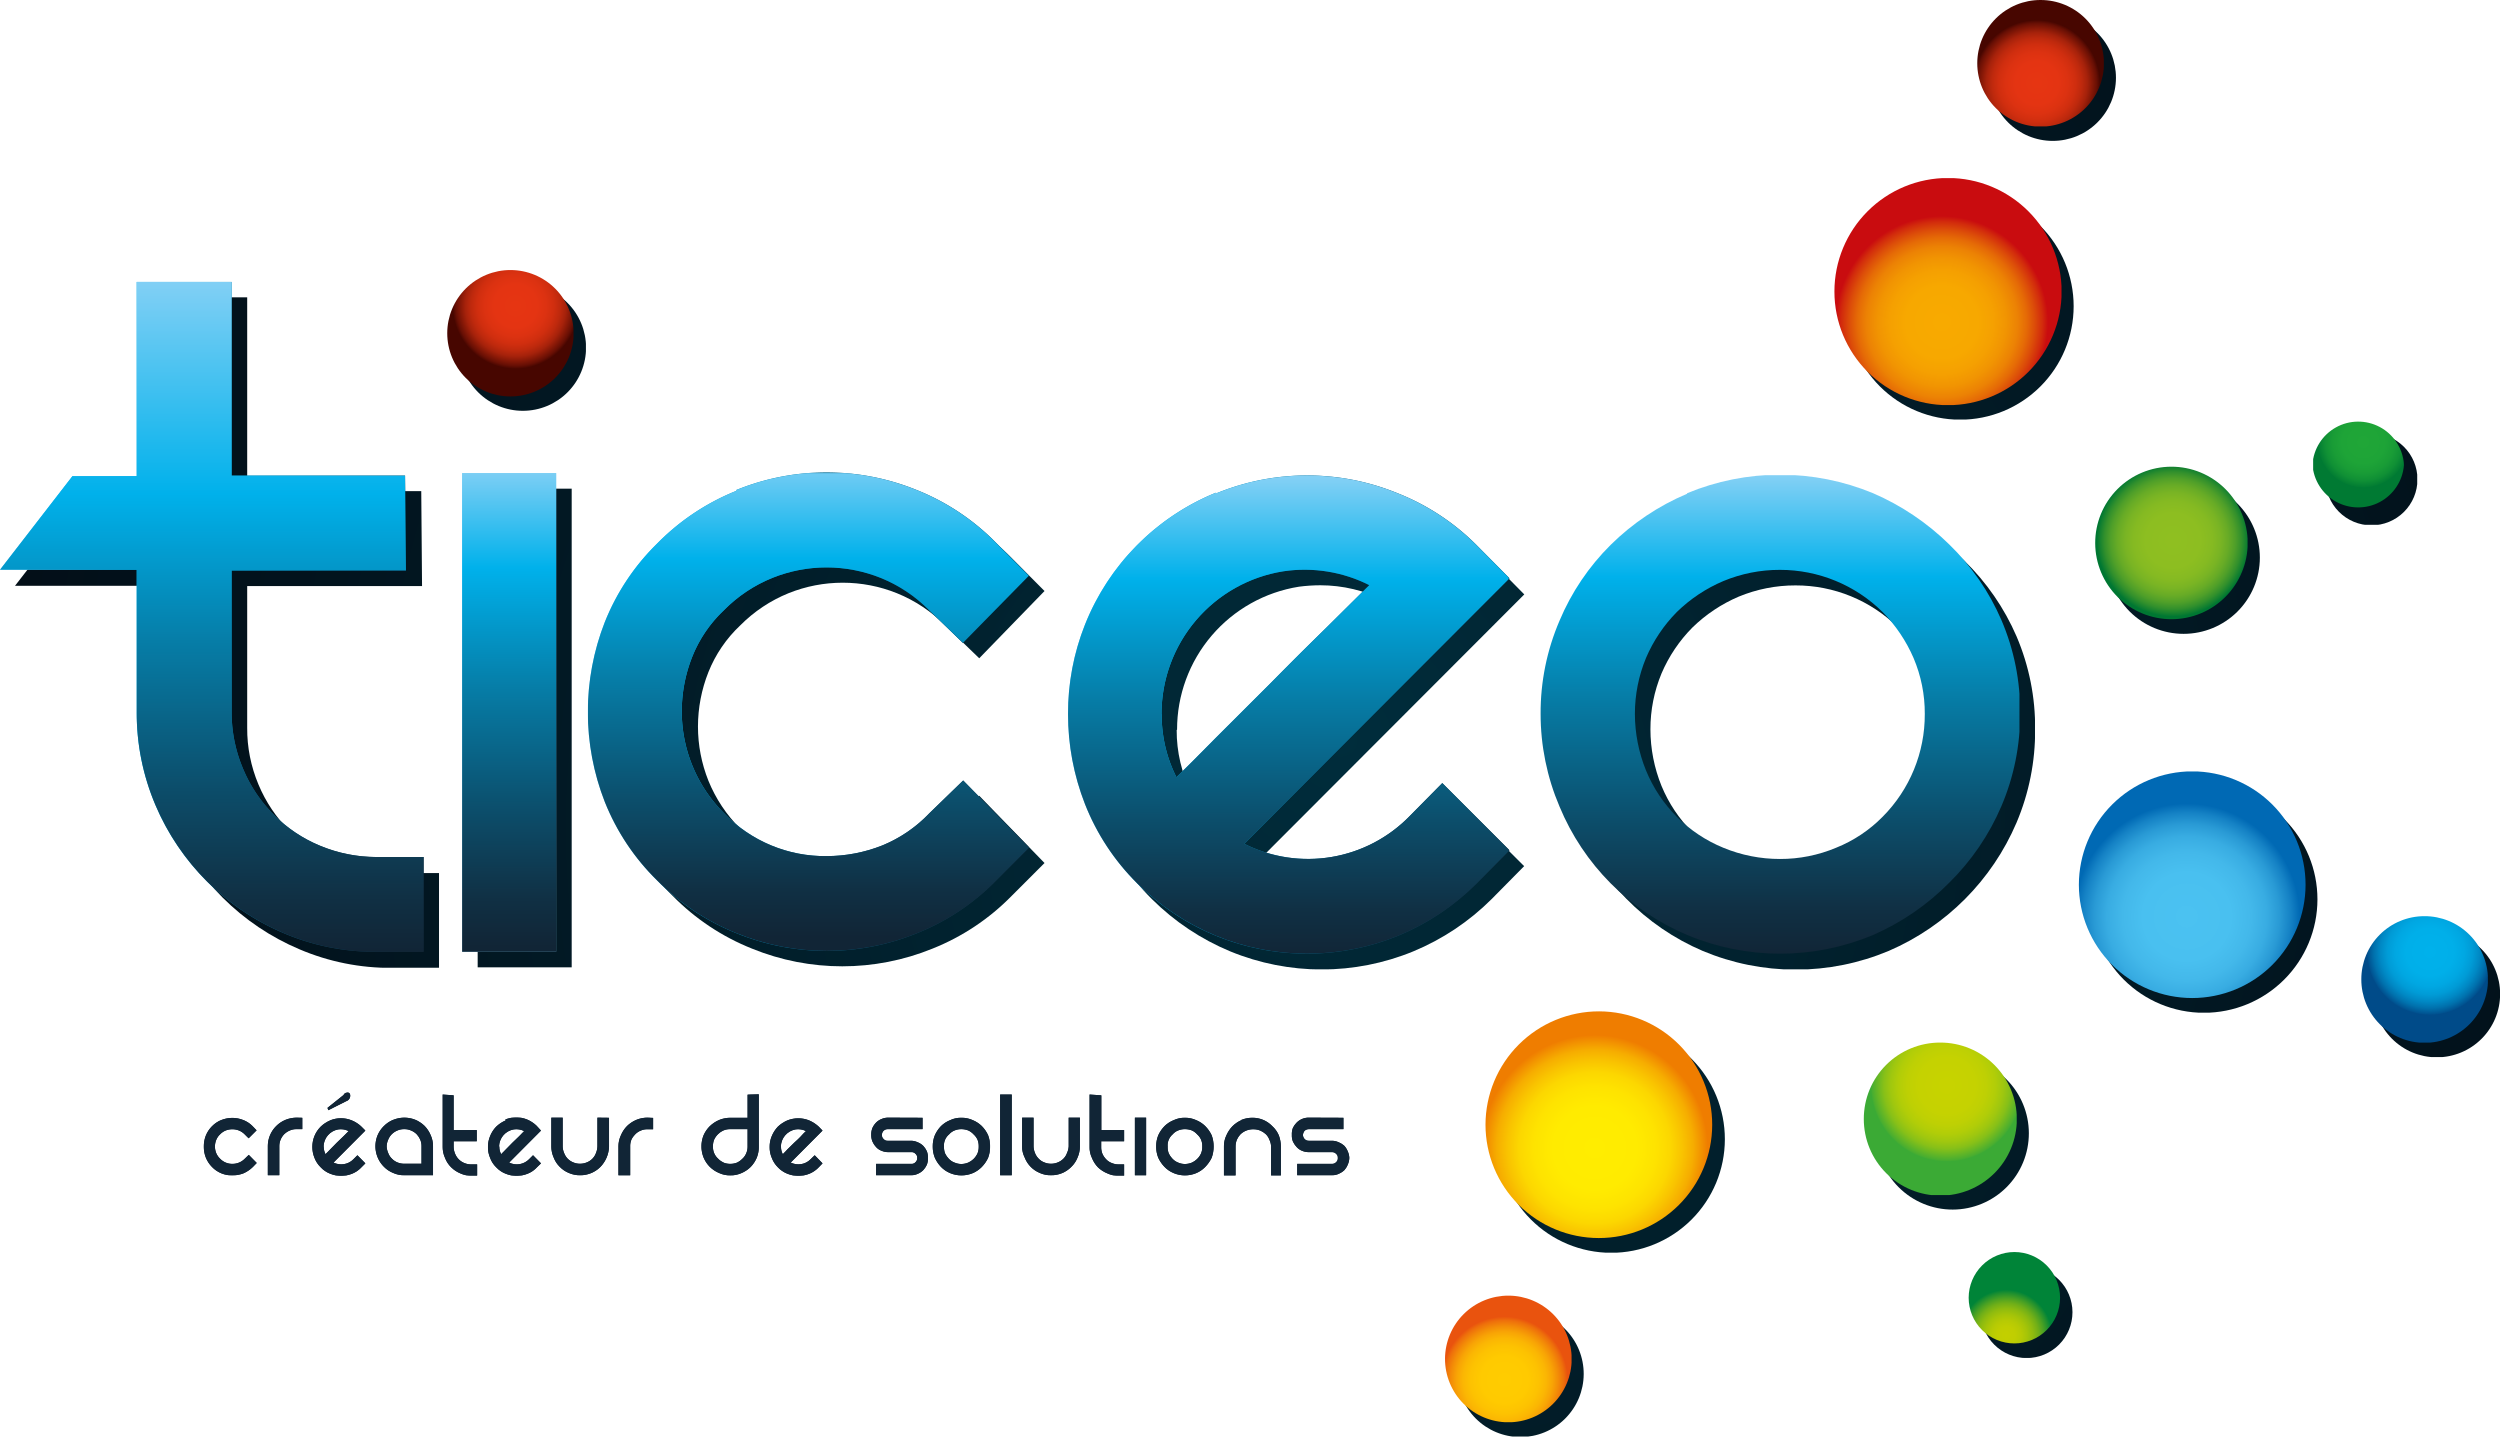 <svg id="Calque_1" data-name="Calque 1" xmlns="http://www.w3.org/2000/svg" xmlns:xlink="http://www.w3.org/1999/xlink" viewBox="0 0 191.45 110.01"><defs><style>.cls-1{fill:none;}.cls-2{fill:url(#linear-gradient);}.cls-3{fill:url(#Nouvelle_nuance_de_dégradé_3);}.cls-4{fill:url(#Nouvelle_nuance_de_dégradé_3-2);}.cls-5{fill:url(#Nouvelle_nuance_de_dégradé_3-3);}.cls-6{fill:url(#linear-gradient-2);}.cls-7{fill:url(#linear-gradient-3);}.cls-8{fill:url(#linear-gradient-4);}.cls-9{fill:url(#linear-gradient-5);}.cls-10{fill:url(#linear-gradient-6);}.cls-11{fill:url(#linear-gradient-7);}.cls-12{fill:url(#linear-gradient-8);}.cls-13{fill:url(#linear-gradient-9);}.cls-14{fill:url(#linear-gradient-10);}.cls-15{fill:url(#linear-gradient-11);}.cls-16{fill:url(#linear-gradient-12);}.cls-17{fill:url(#linear-gradient-13);}.cls-18{fill:url(#linear-gradient-14);}.cls-19{fill:url(#linear-gradient-15);}.cls-20{fill:url(#linear-gradient-16);}.cls-21{fill:url(#linear-gradient-17);}.cls-22{fill:url(#linear-gradient-18);}.cls-23{fill:url(#linear-gradient-19);}.cls-24{fill:url(#linear-gradient-20);}.cls-25{fill:url(#linear-gradient-21);}.cls-26{clip-path:url(#clip-path);}.cls-27{fill:url(#radial-gradient);}.cls-28{clip-path:url(#clip-path-2);}.cls-29{fill:url(#radial-gradient-2);}.cls-30{clip-path:url(#clip-path-3);}.cls-31{fill:url(#radial-gradient-3);}.cls-32{clip-path:url(#clip-path-4);}.cls-33{fill:url(#radial-gradient-4);}.cls-34{clip-path:url(#clip-path-5);}.cls-35{fill:url(#radial-gradient-5);}.cls-36{clip-path:url(#clip-path-6);}.cls-37{fill:url(#radial-gradient-6);}.cls-38{clip-path:url(#clip-path-7);}.cls-39{fill:url(#radial-gradient-7);}.cls-40{clip-path:url(#clip-path-8);}.cls-41{fill:url(#radial-gradient-8);}.cls-42{clip-path:url(#clip-path-9);}.cls-43{fill:url(#radial-gradient-9);}.cls-44{clip-path:url(#clip-path-10);}.cls-45{fill:url(#radial-gradient-10);}.cls-46{clip-path:url(#clip-path-11);}.cls-47{fill:url(#radial-gradient-11);}.cls-48{clip-path:url(#clip-path-12);}.cls-49{fill:url(#radial-gradient-12);}.cls-50{clip-path:url(#clip-path-13);}.cls-51{fill:url(#radial-gradient-13);}.cls-52{clip-path:url(#clip-path-14);}.cls-53{fill:url(#radial-gradient-14);}.cls-54{clip-path:url(#clip-path-15);}.cls-55{fill:url(#radial-gradient-15);}.cls-56{clip-path:url(#clip-path-16);}.cls-57{fill:url(#radial-gradient-16);}.cls-58{clip-path:url(#clip-path-17);}.cls-59{fill:url(#linear-gradient-23);}.cls-60{clip-path:url(#clip-path-18);}.cls-61{fill:url(#Nouvelle_nuance_de_dégradé_3-5);}.cls-62{clip-path:url(#clip-path-19);}.cls-63{fill:url(#Nouvelle_nuance_de_dégradé_3-7);}.cls-64{clip-path:url(#clip-path-20);}.cls-65{fill:url(#Nouvelle_nuance_de_dégradé_3-9);}.cls-66{clip-path:url(#clip-path-21);}.cls-67{fill:url(#Nouvelle_nuance_de_dégradé_3-10);}.cls-68{clip-path:url(#clip-path-22);}.cls-69{fill:url(#Nouvelle_nuance_de_dégradé_4);}.cls-70{clip-path:url(#clip-path-23);}.cls-71{fill:url(#Nouvelle_nuance_de_dégradé_2);}.cls-72{clip-path:url(#clip-path-24);}.cls-73{fill:url(#radial-gradient-17);}.cls-74{clip-path:url(#clip-path-25);}.cls-75{fill:url(#radial-gradient-18);}.cls-76{clip-path:url(#clip-path-26);}.cls-77{fill:url(#radial-gradient-19);}.cls-78{clip-path:url(#clip-path-27);}.cls-79{fill:url(#Nouvelle_nuance_de_dégradé_5);}.cls-80{clip-path:url(#clip-path-28);}.cls-81{fill:url(#Nouvelle_nuance_de_dégradé_5-2);}.cls-82{clip-path:url(#clip-path-29);}.cls-83{fill:url(#radial-gradient-20);}.cls-84{clip-path:url(#clip-path-30);}.cls-85{fill:url(#radial-gradient-21);}.cls-86{clip-path:url(#clip-path-31);}.cls-87{fill:url(#radial-gradient-22);}.cls-88{clip-path:url(#clip-path-32);}.cls-89{fill:url(#radial-gradient-23);}.cls-90{clip-path:url(#clip-path-33);}.cls-91{fill:url(#linear-gradient-25);}.cls-92{clip-path:url(#clip-path-34);}.cls-93{fill:url(#linear-gradient-27);}.cls-94{clip-path:url(#clip-path-35);}.cls-95{fill:url(#linear-gradient-29);}.cls-96{clip-path:url(#clip-path-36);}.cls-97{fill:url(#linear-gradient-31);}.cls-98{clip-path:url(#clip-path-37);}.cls-99{fill:url(#linear-gradient-33);}.cls-100{clip-path:url(#clip-path-38);}.cls-101{fill:url(#linear-gradient-35);}.cls-102{clip-path:url(#clip-path-39);}.cls-103{fill:url(#linear-gradient-37);}.cls-104{clip-path:url(#clip-path-40);}.cls-105{fill:url(#linear-gradient-39);}.cls-106{clip-path:url(#clip-path-41);}.cls-107{fill:url(#linear-gradient-41);}.cls-108{clip-path:url(#clip-path-42);}.cls-109{fill:url(#linear-gradient-43);}.cls-110{clip-path:url(#clip-path-43);}.cls-111{fill:url(#linear-gradient-45);}.cls-112{clip-path:url(#clip-path-44);}.cls-113{fill:url(#linear-gradient-47);}.cls-114{clip-path:url(#clip-path-45);}.cls-115{fill:url(#linear-gradient-49);}.cls-116{clip-path:url(#clip-path-46);}.cls-117{fill:url(#linear-gradient-51);}.cls-118{clip-path:url(#clip-path-47);}.cls-119{fill:url(#linear-gradient-53);}.cls-120{clip-path:url(#clip-path-48);}.cls-121{fill:url(#linear-gradient-55);}.cls-122{clip-path:url(#clip-path-49);}.cls-123{fill:url(#linear-gradient-57);}.cls-124{clip-path:url(#clip-path-50);}.cls-125{fill:url(#linear-gradient-59);}.cls-126{clip-path:url(#clip-path-51);}.cls-127{fill:url(#linear-gradient-61);}.cls-128{clip-path:url(#clip-path-52);}.cls-129{fill:url(#linear-gradient-63);}</style><linearGradient id="linear-gradient" x1="207.91" y1="356.05" x2="240.35" y2="356.05" gradientUnits="userSpaceOnUse"><stop offset="0" stop-color="#83d0f5"/><stop offset="0.32" stop-color="#00b1eb"/><stop offset="0.54" stop-color="#067da7"/><stop offset="0.76" stop-color="#0c4d6a"/><stop offset="0.92" stop-color="#103044"/><stop offset="1" stop-color="#112536"/></linearGradient><linearGradient id="Nouvelle_nuance_de_dégradé_3" x1="243.3" y1="363.35" x2="250.5" y2="363.35" gradientUnits="userSpaceOnUse"><stop offset="0" stop-color="#83d0f5"/><stop offset="0.21" stop-color="#00b1eb"/><stop offset="0.46" stop-color="#067da7"/><stop offset="0.72" stop-color="#0c4d6a"/><stop offset="0.9" stop-color="#103044"/><stop offset="1" stop-color="#112536"/></linearGradient><linearGradient id="Nouvelle_nuance_de_dégradé_3-2" x1="252.95" y1="363.35" x2="286.72" y2="363.35" xlink:href="#Nouvelle_nuance_de_dégradé_3"/><linearGradient id="Nouvelle_nuance_de_dégradé_3-3" x1="289.68" y1="363.51" x2="323.46" y2="363.51" xlink:href="#Nouvelle_nuance_de_dégradé_3"/><linearGradient id="linear-gradient-2" x1="223.52" y1="396.58" x2="227.58" y2="396.58" gradientUnits="userSpaceOnUse"><stop offset="0" stop-color="#112536"/><stop offset="1" stop-color="#112536"/></linearGradient><linearGradient id="linear-gradient-3" x1="228.41" y1="396.58" x2="231.06" y2="396.58" xlink:href="#linear-gradient-2"/><linearGradient id="linear-gradient-4" x1="231.82" y1="396.6" x2="235.88" y2="396.6" xlink:href="#linear-gradient-2"/><linearGradient id="linear-gradient-5" x1="236.66" y1="396.58" x2="241.07" y2="396.58" xlink:href="#linear-gradient-2"/><linearGradient id="linear-gradient-6" x1="241.81" y1="395.7" x2="244.45" y2="395.7" xlink:href="#linear-gradient-2"/><linearGradient id="linear-gradient-7" x1="245.26" y1="396.6" x2="249.33" y2="396.6" xlink:href="#linear-gradient-2"/><linearGradient id="linear-gradient-8" x1="250.12" y1="396.58" x2="254.54" y2="396.58" xlink:href="#linear-gradient-2"/><linearGradient id="linear-gradient-9" x1="255.27" y1="396.58" x2="257.92" y2="396.58" xlink:href="#linear-gradient-2"/><linearGradient id="linear-gradient-10" x1="261.63" y1="395.7" x2="266.03" y2="395.7" xlink:href="#linear-gradient-2"/><linearGradient id="linear-gradient-11" x1="266.84" y1="396.6" x2="270.89" y2="396.6" xlink:href="#linear-gradient-2"/><linearGradient id="linear-gradient-12" x1="274.63" y1="396.58" x2="279.02" y2="396.58" xlink:href="#linear-gradient-2"/><linearGradient id="linear-gradient-13" x1="279.31" y1="396.6" x2="283.7" y2="396.6" xlink:href="#linear-gradient-2"/><linearGradient id="linear-gradient-14" x1="284.5" y1="395.7" x2="285.39" y2="395.7" xlink:href="#linear-gradient-2"/><linearGradient id="linear-gradient-15" x1="286.19" y1="396.58" x2="290.61" y2="396.58" xlink:href="#linear-gradient-2"/><linearGradient id="linear-gradient-16" x1="291.35" y1="395.7" x2="293.99" y2="395.7" xlink:href="#linear-gradient-2"/><linearGradient id="linear-gradient-17" x1="294.82" y1="396.58" x2="295.69" y2="396.58" xlink:href="#linear-gradient-2"/><linearGradient id="linear-gradient-18" x1="296.45" y1="396.6" x2="300.85" y2="396.6" xlink:href="#linear-gradient-2"/><linearGradient id="linear-gradient-19" x1="301.63" y1="396.59" x2="306.04" y2="396.59" xlink:href="#linear-gradient-2"/><linearGradient id="linear-gradient-20" x1="306.84" y1="396.58" x2="311.24" y2="396.58" xlink:href="#linear-gradient-2"/><linearGradient id="linear-gradient-21" x1="232.99" y1="393.17" x2="234.74" y2="393.17" xlink:href="#linear-gradient-2"/><clipPath id="clip-path" transform="translate(-207.91 -308.79)"><path class="cls-1" d="M219.57,331.56v14.87h-4.92l-5.59,7.22h10.51v10.89a18,18,0,0,0,1.43,7.12,18.52,18.52,0,0,0,9.85,9.83,17.76,17.76,0,0,0,7.09,1.42h3.6v-7.26h-3.6a11.25,11.25,0,0,1-4.32-.86,11,11,0,0,1-5.92-5.93,11,11,0,0,1-.86-4.33V353.67h13.39l-.06-7.27H226.84V331.56Z"/></clipPath><radialGradient id="radial-gradient" cx="-144.96" cy="741.85" r="0.51" gradientTransform="translate(55247.71 -282154.81) scale(380.42 380.42)" gradientUnits="userSpaceOnUse"><stop offset="0" stop-color="#002d3c"/><stop offset="0.08" stop-color="#012735"/><stop offset="0.42" stop-color="#02131d"/><stop offset="0.74" stop-color="#04060e"/><stop offset="1" stop-color="#040209"/></radialGradient><clipPath id="clip-path-2" transform="translate(-207.91 -308.79)"><rect class="cls-1" x="244.49" y="346.21" width="7.2" height="36.67"/></clipPath><radialGradient id="radial-gradient-2" cx="-144.98" cy="741.86" r="0.51" gradientTransform="translate(55915.62 -285523.22) scale(384.96 384.96)" xlink:href="#radial-gradient"/><clipPath id="clip-path-3" transform="translate(-207.91 -308.79)"><path class="cls-1" d="M265.51,347.56a17.8,17.8,0,0,0-6.09,4.05,17.4,17.4,0,0,0-4,6,18.8,18.8,0,0,0,0,13.78,17.33,17.33,0,0,0,4,6,17.65,17.65,0,0,0,6.09,4.05,18.3,18.3,0,0,0,13.8,0,17.63,17.63,0,0,0,6.08-4.05l2.51-2.51-5-5.15-2.61,2.52a10.39,10.39,0,0,1-3.6,2.46,11.57,11.57,0,0,1-4.24.81,10.74,10.74,0,0,1-7.85-3.27,11.07,11.07,0,0,1-2.44-3.67,11.2,11.2,0,0,1-.8-4.15,11.33,11.33,0,0,1,.8-4.17,10,10,0,0,1,2.44-3.58,11.09,11.09,0,0,1,3.69-2.46,11.11,11.11,0,0,1,8.31,0,11,11,0,0,1,3.69,2.46l2.61,2.52,5-5.15-2.51-2.52a17.79,17.79,0,0,0-6.08-4.05,18.32,18.32,0,0,0-13.8,0"/></clipPath><radialGradient id="radial-gradient-3" cx="-144.98" cy="741.88" r="0.51" gradientTransform="translate(55377.7 -282786.17) scale(381.26 381.26)" xlink:href="#radial-gradient"/><clipPath id="clip-path-4" transform="translate(-207.91 -308.79)"><path class="cls-1" d="M298.05,364.67a11.07,11.07,0,0,1,9.33-10.95,12.89,12.89,0,0,1,1.64-.11,11,11,0,0,1,4.93,1.17l-3.23,3.2c-1.38,1.35-2.83,2.78-4.3,4.29l-4.27,4.24-3,3a10.64,10.64,0,0,1-1.13-4.82m4.19-16.95a18.06,18.06,0,0,0-10.08,10.08,18.29,18.29,0,0,0-1.3,6.85,18.8,18.8,0,0,0,1.3,6.91,17.6,17.6,0,0,0,4,6.07,18.63,18.63,0,0,0,6,4,18.41,18.41,0,0,0,14,0,18.55,18.55,0,0,0,6-4l2.5-2.53L319.5,370l-2.5,2.53a10.74,10.74,0,0,1-6.09,3.15,13.23,13.23,0,0,1-1.77.13,10.64,10.64,0,0,1-4.81-1.16l20.31-20.34-2.5-2.53a18,18,0,0,0-6.08-4,18.29,18.29,0,0,0-13.81,0"/></clipPath><radialGradient id="radial-gradient-4" cx="-144.98" cy="741.85" r="0.51" gradientTransform="translate(55244.13 -282092.03) scale(380.34 380.33)" xlink:href="#radial-gradient"/><clipPath id="clip-path-5" transform="translate(-207.91 -308.79)"><path class="cls-1" d="M341.06,374.89a10.9,10.9,0,0,1-5.91-5.91,11.56,11.56,0,0,1-.85-4.34,11.1,11.1,0,0,1,.85-4.28,11.3,11.3,0,0,1,2.36-3.51,11.57,11.57,0,0,1,3.55-2.37,11.33,11.33,0,0,1,4.35-.86,11.12,11.12,0,0,1,7.85,3.22,11.62,11.62,0,0,1,2.38,3.51,10.76,10.76,0,0,1,.86,4.28,11,11,0,0,1-3.23,7.88,10.28,10.28,0,0,1-3.55,2.37,11,11,0,0,1-4.3.86,11.35,11.35,0,0,1-4.35-.86m-2.77-27.11a18.66,18.66,0,0,0-5.85,3.92,18.12,18.12,0,0,0-3.91,5.8,17.76,17.76,0,0,0-1.44,7.13,18,18,0,0,0,1.44,7.12,18.52,18.52,0,0,0,3.91,5.87,18.18,18.18,0,0,0,5.85,4,18.4,18.4,0,0,0,14.25,0,18.69,18.69,0,0,0,9.79-9.83,18,18,0,0,0,1.42-7.12,17.75,17.75,0,0,0-1.42-7.13,18.1,18.1,0,0,0-4-5.8,19.15,19.15,0,0,0-5.83-3.92,18.6,18.6,0,0,0-14.25,0"/></clipPath><radialGradient id="radial-gradient-5" cx="-144.98" cy="741.86" r="0.51" gradientTransform="translate(55347.56 -282624.56) scale(381.05 381.05)" xlink:href="#radial-gradient"/><clipPath id="clip-path-6" transform="translate(-207.91 -308.79)"><path class="cls-1" d="M349.33,332.23a8.69,8.69,0,1,0,8.69-8.68,8.69,8.69,0,0,0-8.69,8.68"/></clipPath><radialGradient id="radial-gradient-6" cx="-144.98" cy="741.85" r="0.51" gradientTransform="translate(55514.8 -283479.26) scale(382.21 382.21)" xlink:href="#radial-gradient"/><clipPath id="clip-path-7" transform="translate(-207.91 -308.79)"><path class="cls-1" d="M368,377.66a8.69,8.69,0,1,0,8.7-8.69,8.69,8.69,0,0,0-8.7,8.69"/></clipPath><radialGradient id="radial-gradient-7" cx="-144.98" cy="741.85" r="0.51" gradientTransform="translate(54926.36 -280463.57) scale(378.14 378.14)" xlink:href="#radial-gradient"/><clipPath id="clip-path-8" transform="translate(-207.91 -308.79)"><path class="cls-1" d="M322.6,396a8.7,8.7,0,1,0,8.7-8.67,8.69,8.69,0,0,0-8.7,8.67"/></clipPath><radialGradient id="radial-gradient-8" cx="-144.98" cy="741.85" r="0.51" gradientTransform="translate(55133.84 -281526.45) scale(379.57 379.57)" xlink:href="#radial-gradient"/><clipPath id="clip-path-9" transform="translate(-207.91 -308.79)"><path class="cls-1" d="M351.6,395.59a5.84,5.84,0,1,0,5.83-5.85,5.83,5.83,0,0,0-5.83,5.85"/></clipPath><radialGradient id="radial-gradient-9" cx="-144.98" cy="741.85" r="0.51" gradientTransform="translate(55655.18 -284193.56) scale(383.17 383.17)" xlink:href="#radial-gradient"/><clipPath id="clip-path-10" transform="translate(-207.91 -308.79)"><path class="cls-1" d="M369.29,351.5a5.84,5.84,0,1,0,5.86-5.85,5.87,5.87,0,0,0-5.86,5.85"/></clipPath><radialGradient id="radial-gradient-10" cx="-144.98" cy="741.85" r="0.51" gradientTransform="translate(55644.06 -284142.93) scale(383.1 383.1)" xlink:href="#radial-gradient"/><clipPath id="clip-path-11" transform="translate(-207.91 -308.79)"><path class="cls-1" d="M360.27,314.75a4.84,4.84,0,1,0,4.87-4.85,4.85,4.85,0,0,0-4.87,4.85"/></clipPath><radialGradient id="radial-gradient-11" cx="-144.98" cy="741.85" r="0.51" gradientTransform="translate(55707.57 -284466.6) scale(383.54 383.54)" xlink:href="#radial-gradient"/><clipPath id="clip-path-12" transform="translate(-207.91 -308.79)"><path class="cls-1" d="M243.11,335.42a4.84,4.84,0,1,0,4.84-4.85,4.85,4.85,0,0,0-4.84,4.85"/></clipPath><radialGradient id="radial-gradient-12" cx="-144.98" cy="741.85" r="0.51" gradientTransform="translate(55236.88 -282062.23) scale(380.3 380.3)" xlink:href="#radial-gradient"/><clipPath id="clip-path-13" transform="translate(-207.91 -308.79)"><path class="cls-1" d="M389.67,384.9a4.85,4.85,0,1,0,4.84-4.84,4.84,4.84,0,0,0-4.84,4.84"/></clipPath><radialGradient id="radial-gradient-13" cx="-144.98" cy="741.85" r="0.51" gradientTransform="translate(55129 -281495.22) scale(379.53 379.53)" xlink:href="#radial-gradient"/><clipPath id="clip-path-14" transform="translate(-207.91 -308.79)"><path class="cls-1" d="M319.51,414a4.84,4.84,0,1,0,4.87-4.84,4.84,4.84,0,0,0-4.87,4.84"/></clipPath><radialGradient id="radial-gradient-14" cx="-144.98" cy="741.85" r="0.51" gradientTransform="translate(55378.83 -282780.12) scale(381.26 381.26)" xlink:href="#radial-gradient"/><clipPath id="clip-path-15" transform="translate(-207.91 -308.79)"><path class="cls-1" d="M359.6,409.28a3.51,3.51,0,1,0,3.5-3.51,3.51,3.51,0,0,0-3.5,3.51"/></clipPath><radialGradient id="radial-gradient-15" cx="-144.98" cy="741.86" r="0.51" gradientTransform="translate(55579.58 -283811.14) scale(382.65 382.65)" xlink:href="#radial-gradient"/><clipPath id="clip-path-16" transform="translate(-207.91 -308.79)"><path class="cls-1" d="M386,345.48a3.52,3.52,0,1,0,3.51-3.5,3.5,3.5,0,0,0-3.51,3.5"/></clipPath><radialGradient id="radial-gradient-16" cx="-144.98" cy="741.85" r="0.51" gradientTransform="translate(55010.13 -280886.11) scale(378.71 378.71)" xlink:href="#radial-gradient"/><clipPath id="clip-path-17" transform="translate(-207.91 -308.79)"><path class="cls-2" d="M218.38,330.38v14.87h-4.92l-5.55,7.17v0h10.47v10.89a18,18,0,0,0,1.43,7.12,18.51,18.51,0,0,0,9.85,9.83,17.79,17.79,0,0,0,7.09,1.42h3.6v-7.26h-3.6a11.23,11.23,0,0,1-4.32-.86,10.72,10.72,0,0,1-3.55-2.38,10.85,10.85,0,0,1-2.37-3.55,11,11,0,0,1-.86-4.33V352.48H239l-.07-7.27H225.65V330.38Z"/></clipPath><linearGradient id="linear-gradient-23" x1="-145.21" y1="743.15" x2="-144.8" y2="743.15" gradientTransform="matrix(0, 126.1, 126.1, 0, -93695.56, 18332.49)" xlink:href="#linear-gradient"/><clipPath id="clip-path-18" transform="translate(-207.91 -308.79)"><rect class="cls-3" x="243.3" y="345.02" width="7.2" height="36.66"/></clipPath><linearGradient id="Nouvelle_nuance_de_dégradé_3-5" x1="-145.53" y1="743.25" x2="-145.12" y2="743.25" gradientTransform="matrix(0, 90.02, 90.02, 0, -66865.79, 13136.56)" xlink:href="#Nouvelle_nuance_de_dégradé_3"/><clipPath id="clip-path-19" transform="translate(-207.91 -308.79)"><path class="cls-4" d="M264.32,346.37a17.78,17.78,0,0,0-6.09,4.05,17.47,17.47,0,0,0-4,6,18.9,18.9,0,0,0,0,13.79,17.5,17.5,0,0,0,4,6,17.75,17.75,0,0,0,6.09,4.05,18.29,18.29,0,0,0,13.8,0,17.74,17.74,0,0,0,6.09-4.05l2.51-2.51-5.05-5.14-2.6,2.52a10.43,10.43,0,0,1-3.61,2.46,11.6,11.6,0,0,1-4.24.81,10.74,10.74,0,0,1-7.85-3.27,11,11,0,0,1-3.25-7.83,11.32,11.32,0,0,1,.8-4.16,10,10,0,0,1,2.44-3.58,11,11,0,0,1,3.69-2.46,11.12,11.12,0,0,1,8.31,0,11,11,0,0,1,3.69,2.46l2.6,2.51,5.05-5.14-2.51-2.52a17.77,17.77,0,0,0-6.09-4.05,18.34,18.34,0,0,0-13.8,0"/></clipPath><linearGradient id="Nouvelle_nuance_de_dégradé_3-7" x1="-145.53" y1="742.88" x2="-145.12" y2="742.88" gradientTransform="matrix(0, 90.01, 90.01, 0, -66801.42, 13134.37)" xlink:href="#Nouvelle_nuance_de_dégradé_3"/><clipPath id="clip-path-20" transform="translate(-207.91 -308.79)"><path class="cls-5" d="M296.86,363.48a11.06,11.06,0,0,1,9.33-10.94,11,11,0,0,1,6.58,1.06l-3.23,3.2c-1.38,1.35-2.83,2.78-4.31,4.29L301,365.31c-1.32,1.34-2.31,2.33-3,3a10.59,10.59,0,0,1-1.13-4.82M301,346.53A18.14,18.14,0,0,0,291,356.62a18.38,18.38,0,0,0-1.3,6.85,18.87,18.87,0,0,0,1.3,6.9,17.65,17.65,0,0,0,4,6.07,18.57,18.57,0,0,0,6,4,18.41,18.41,0,0,0,14,0,18.62,18.62,0,0,0,6-4l2.51-2.53-5.15-5.15-2.5,2.53a10.87,10.87,0,0,1-12.66,2.12l20.31-20.33-2.51-2.53a17.83,17.83,0,0,0-6.09-4,18.3,18.3,0,0,0-13.81,0"/></clipPath><linearGradient id="Nouvelle_nuance_de_dégradé_3-9" x1="-145.53" y1="742.29" x2="-145.12" y2="742.29" gradientTransform="matrix(0, 90, 90, 0, -66709.52, 13134.45)" xlink:href="#Nouvelle_nuance_de_dégradé_3"/><clipPath id="clip-path-21" transform="translate(-207.91 -308.79)"><path class="cls-1" d="M339.88,373.71a10.84,10.84,0,0,1-5.92-5.92,11.56,11.56,0,0,1-.85-4.33,11.18,11.18,0,0,1,.85-4.28,11.35,11.35,0,0,1,2.36-3.52,11.53,11.53,0,0,1,3.56-2.37,11.23,11.23,0,0,1,4.34-.86,11.16,11.16,0,0,1,7.86,3.23,11.58,11.58,0,0,1,2.37,3.52,10.79,10.79,0,0,1,.86,4.28,11.08,11.08,0,0,1-3.23,7.88,10.44,10.44,0,0,1-3.56,2.37,11,11,0,0,1-4.3.86,11.3,11.3,0,0,1-4.34-.86m-2.77-27.11a18.66,18.66,0,0,0-5.86,3.92,18,18,0,0,0-3.91,5.8,17.84,17.84,0,0,0-1.45,7.13,18.06,18.06,0,0,0,1.45,7.11,18.26,18.26,0,0,0,9.77,9.83,18.41,18.41,0,0,0,14.24,0,18.71,18.71,0,0,0,5.83-4,18.35,18.35,0,0,0,4-5.87,17.87,17.87,0,0,0,1.43-7.11,17.66,17.66,0,0,0-1.43-7.13,18,18,0,0,0-4-5.8,19.19,19.19,0,0,0-5.83-3.92,18.58,18.58,0,0,0-14.24,0"/></clipPath><linearGradient id="Nouvelle_nuance_de_dégradé_3-10" x1="-145.53" y1="741.68" x2="-145.12" y2="741.68" gradientTransform="matrix(0, 90.02, 90.02, 0, -66631.55, 13137.24)" xlink:href="#Nouvelle_nuance_de_dégradé_3"/><clipPath id="clip-path-22" transform="translate(-207.91 -308.79)"><path class="cls-1" d="M348.39,331.11a8.7,8.7,0,1,0,8.7-8.69,8.69,8.69,0,0,0-8.7,8.69"/></clipPath><radialGradient id="Nouvelle_nuance_de_dégradé_4" cx="-147.09" cy="740.91" r="0.51" gradientTransform="translate(2646.32 -12555.89) scale(16.98)" gradientUnits="userSpaceOnUse"><stop offset="0" stop-color="#f8aa00"/><stop offset="0.32" stop-color="#f7a800"/><stop offset="0.46" stop-color="#f5a001"/><stop offset="0.57" stop-color="#f19402"/><stop offset="0.67" stop-color="#ec8204"/><stop offset="0.75" stop-color="#e56a06"/><stop offset="0.82" stop-color="#dc4d09"/><stop offset="0.89" stop-color="#d22b0c"/><stop offset="0.94" stop-color="#c90c0f"/><stop offset="1" stop-color="#c90c0f"/></radialGradient><clipPath id="clip-path-23" transform="translate(-207.91 -308.79)"><path class="cls-1" d="M367.11,376.54a8.68,8.68,0,1,0,8.69-8.68,8.69,8.69,0,0,0-8.69,8.68"/></clipPath><radialGradient id="Nouvelle_nuance_de_dégradé_2" cx="-148.14" cy="738.36" r="0.51" gradientTransform="translate(2682.87 -12467.08) scale(16.98)" gradientUnits="userSpaceOnUse"><stop offset="0" stop-color="#4bc2f1"/><stop offset="0.39" stop-color="#49c0f0"/><stop offset="0.57" stop-color="#43b8ea"/><stop offset="0.71" stop-color="#38ace2"/><stop offset="0.82" stop-color="#299ad5"/><stop offset="0.92" stop-color="#1582c5"/><stop offset="1" stop-color="#0069b4"/></radialGradient><clipPath id="clip-path-24" transform="translate(-207.91 -308.79)"><path class="cls-1" d="M321.67,394.92a8.68,8.68,0,1,0,8.7-8.68,8.69,8.69,0,0,0-8.7,8.68"/></clipPath><radialGradient id="radial-gradient-17" cx="-145.58" cy="737.32" r="0.51" gradientTransform="translate(2592.64 -12424.36) scale(16.97)" gradientUnits="userSpaceOnUse"><stop offset="0" stop-color="#ffed00"/><stop offset="0.37" stop-color="#ffeb00"/><stop offset="0.54" stop-color="#fee300"/><stop offset="0.67" stop-color="#fcd700"/><stop offset="0.77" stop-color="#f9c400"/><stop offset="0.87" stop-color="#f6ad00"/><stop offset="0.95" stop-color="#f29000"/><stop offset="1" stop-color="#ef7d00"/></radialGradient><clipPath id="clip-path-25" transform="translate(-207.91 -308.79)"><path class="cls-1" d="M350.64,394.48a5.86,5.86,0,1,0,5.85-5.85,5.84,5.84,0,0,0-5.85,5.85"/></clipPath><radialGradient id="radial-gradient-18" cx="-148.05" cy="735.1" r="0.51" gradientTransform="translate(1839.81 -8311.77) scale(11.42)" gradientUnits="userSpaceOnUse"><stop offset="0" stop-color="#c7d300"/><stop offset="0.02" stop-color="#c7d300"/><stop offset="0.37" stop-color="#c5d201"/><stop offset="0.52" stop-color="#bed004"/><stop offset="0.64" stop-color="#b1cd08"/><stop offset="0.74" stop-color="#9fc70f"/><stop offset="0.83" stop-color="#87c018"/><stop offset="0.9" stop-color="#6ab823"/><stop offset="0.98" stop-color="#49ae30"/><stop offset="1" stop-color="#3baa35"/></radialGradient><clipPath id="clip-path-26" transform="translate(-207.91 -308.79)"><path class="cls-1" d="M368.36,350.39a5.84,5.84,0,1,0,5.83-5.86,5.84,5.84,0,0,0-5.83,5.86"/></clipPath><radialGradient id="radial-gradient-19" cx="-149.53" cy="738.78" r="0.51" gradientTransform="translate(1874.02 -8395.54) scale(11.42)" gradientUnits="userSpaceOnUse"><stop offset="0" stop-color="#8fbf21"/><stop offset="0.02" stop-color="#8fbf21"/><stop offset="0.36" stop-color="#8dbe21"/><stop offset="0.52" stop-color="#85ba22"/><stop offset="0.63" stop-color="#79b424"/><stop offset="0.73" stop-color="#67ab26"/><stop offset="0.82" stop-color="#4f9f29"/><stop offset="0.9" stop-color="#32902c"/><stop offset="0.97" stop-color="#107f30"/><stop offset="1" stop-color="#007732"/></radialGradient><clipPath id="clip-path-27" transform="translate(-207.91 -308.79)"><path class="cls-1" d="M359.33,313.63a4.85,4.85,0,1,0,4.85-4.84,4.84,4.84,0,0,0-4.85,4.84"/></clipPath><radialGradient id="Nouvelle_nuance_de_dégradé_5" cx="-149.5" cy="741.76" r="0.51" gradientTransform="translate(1571.75 -7018.1) scale(9.47)" gradientUnits="userSpaceOnUse"><stop offset="0" stop-color="#e63512"/><stop offset="0.34" stop-color="#e43412"/><stop offset="0.49" stop-color="#dc3211"/><stop offset="0.61" stop-color="#d02e0f"/><stop offset="0.71" stop-color="#be290d"/><stop offset="0.8" stop-color="#a6220b"/><stop offset="0.87" stop-color="#891907"/><stop offset="0.95" stop-color="#670f04"/><stop offset="1" stop-color="#470600"/></radialGradient><clipPath id="clip-path-28" transform="translate(-207.91 -308.79)"><path class="cls-1" d="M242.16,334.31a4.84,4.84,0,1,0,4.85-4.84,4.84,4.84,0,0,0-4.85,4.84"/></clipPath><radialGradient id="Nouvelle_nuance_de_dégradé_5-2" cx="-137.73" cy="739.64" r="0.51" gradientTransform="translate(1342.42 -6973.52) scale(9.46)" xlink:href="#Nouvelle_nuance_de_dégradé_5"/><clipPath id="clip-path-29" transform="translate(-207.91 -308.79)"><path class="cls-1" d="M388.74,383.79a4.85,4.85,0,1,0,4.83-4.84,4.83,4.83,0,0,0-4.83,4.84"/></clipPath><radialGradient id="radial-gradient-20" cx="-152.51" cy="734.65" r="0.51" gradientTransform="translate(1628.84 -6876.83) scale(9.46)" gradientUnits="userSpaceOnUse"><stop offset="0" stop-color="#00b1eb"/><stop offset="0.38" stop-color="#00afe9"/><stop offset="0.55" stop-color="#00a7e2"/><stop offset="0.68" stop-color="#009bd6"/><stop offset="0.79" stop-color="#0088c4"/><stop offset="0.89" stop-color="#0071ad"/><stop offset="0.98" stop-color="#005492"/><stop offset="1" stop-color="#004b89"/></radialGradient><clipPath id="clip-path-30" transform="translate(-207.91 -308.79)"><path class="cls-1" d="M318.57,412.84a4.85,4.85,0,1,0,4.86-4.83,4.85,4.85,0,0,0-4.86,4.83"/></clipPath><radialGradient id="radial-gradient-21" cx="-145.4" cy="731.76" r="0.51" gradientTransform="translate(1492.16 -6824.11) scale(9.47)" gradientUnits="userSpaceOnUse"><stop offset="0" stop-color="#fc0"/><stop offset="0.02" stop-color="#fc0"/><stop offset="0.37" stop-color="#ffca00"/><stop offset="0.54" stop-color="#fdc201"/><stop offset="0.66" stop-color="#fbb603"/><stop offset="0.76" stop-color="#f8a405"/><stop offset="0.85" stop-color="#f38c07"/><stop offset="0.94" stop-color="#ee6f0b"/><stop offset="1" stop-color="#e9530e"/></radialGradient><clipPath id="clip-path-31" transform="translate(-207.91 -308.79)"><path class="cls-1" d="M358.67,408.17a3.5,3.5,0,1,0,3.5-3.5,3.51,3.51,0,0,0-3.5,3.5"/></clipPath><radialGradient id="radial-gradient-22" cx="-150.91" cy="728.56" r="0.51" gradientTransform="translate(1188.89 -4895.62) scale(6.86)" gradientUnits="userSpaceOnUse"><stop offset="0" stop-color="#c3cf00"/><stop offset="0.19" stop-color="#c0ce01"/><stop offset="0.33" stop-color="#b6ca04"/><stop offset="0.46" stop-color="#a5c408"/><stop offset="0.59" stop-color="#8ebb0f"/><stop offset="0.71" stop-color="#70af18"/><stop offset="0.82" stop-color="#4aa123"/><stop offset="0.93" stop-color="#1f902f"/><stop offset="1" stop-color="#008438"/></radialGradient><clipPath id="clip-path-32" transform="translate(-207.91 -308.79)"><path class="cls-1" d="M385,344.36a3.51,3.51,0,0,0,7,.08v-.15a3.51,3.51,0,0,0-7,.07"/></clipPath><radialGradient id="radial-gradient-23" cx="-154.62" cy="737.4" r="0.51" gradientTransform="translate(1240.14 -5017.31) scale(6.85)" gradientUnits="userSpaceOnUse"><stop offset="0" stop-color="#20a637"/><stop offset="0.02" stop-color="#20a637"/><stop offset="0.47" stop-color="#1ea437"/><stop offset="0.68" stop-color="#199c36"/><stop offset="0.84" stop-color="#109035"/><stop offset="0.98" stop-color="#037e33"/><stop offset="1" stop-color="#007a33"/></radialGradient><clipPath id="clip-path-33" transform="translate(-207.91 -308.79)"><path class="cls-6" d="M224.88,394.55a2.19,2.19,0,0,0-1.21,1.21,2.24,2.24,0,0,0-.15.84,2.22,2.22,0,0,0,.15.83,2.19,2.19,0,0,0,.48.73,2.1,2.1,0,0,0,1.56.64,2.39,2.39,0,0,0,.83-.15,2.44,2.44,0,0,0,.73-.49l.3-.31-.61-.62-.31.3a1.3,1.3,0,0,1-.43.29,1.34,1.34,0,0,1-.51.1,1.28,1.28,0,0,1-.94-.39,1.26,1.26,0,0,1-.3-.43,1.33,1.33,0,0,1-.1-.51,1.35,1.35,0,0,1,.1-.51,1.2,1.2,0,0,1,.3-.43,1.26,1.26,0,0,1,.43-.29,1.4,1.4,0,0,1,1,0,1.3,1.3,0,0,1,.44.29l.31.31.61-.61-.3-.31a2,2,0,0,0-.73-.48,2.23,2.23,0,0,0-.83-.16,2.26,2.26,0,0,0-.83.16"/></clipPath><linearGradient id="linear-gradient-25" x1="-156.01" y1="755.3" x2="-155.6" y2="755.3" gradientTransform="matrix(0, 10.82, 10.82, 0, -8154.36, 1773.51)" xlink:href="#linear-gradient-2"/><clipPath id="clip-path-34" transform="translate(-207.91 -308.79)"><path class="cls-7" d="M230.62,394.38a2.31,2.31,0,0,0-.85.17,2.21,2.21,0,0,0-1.18,1.17,2.15,2.15,0,0,0-.17.86v2.21h.88v-2.21a1.3,1.3,0,0,1,.1-.52,1.35,1.35,0,0,1,.28-.42,1.4,1.4,0,0,1,.43-.28,1.22,1.22,0,0,1,.51-.1h.44v-.87Z"/></clipPath><linearGradient id="linear-gradient-27" x1="-156.01" y1="754.74" x2="-155.6" y2="754.74" gradientTransform="matrix(0, 10.82, 10.82, 0, -8144.07, 1773.51)" xlink:href="#linear-gradient-2"/><clipPath id="clip-path-35" transform="translate(-207.91 -308.79)"><path class="cls-8" d="M232.69,396.59a1.36,1.36,0,0,1,1.13-1.31,1.35,1.35,0,0,1,.79.13l-.39.39-.52.5-.51.52c-.15.17-.28.27-.35.36a1.25,1.25,0,0,1-.14-.59m.5-2a2.38,2.38,0,0,0-.73.48,2.18,2.18,0,0,0-.64,1.55,2.2,2.2,0,0,0,.16.83,2,2,0,0,0,.48.73,1.94,1.94,0,0,0,.72.49,2.26,2.26,0,0,0,.84.17,2.33,2.33,0,0,0,.85-.17,2,2,0,0,0,.71-.49l.3-.3-.61-.62-.31.31a1.27,1.27,0,0,1-.73.37,1.34,1.34,0,0,1-.79-.12l2.44-2.45-.3-.3a2.35,2.35,0,0,0-.74-.48,2.18,2.18,0,0,0-1.66,0"/></clipPath><linearGradient id="linear-gradient-29" x1="-156.07" y1="754.09" x2="-155.66" y2="754.09" gradientTransform="matrix(0, 10.83, 10.83, 0, -8142.84, 1776.23)" xlink:href="#linear-gradient-2"/><clipPath id="clip-path-36" transform="translate(-207.91 -308.79)"><path class="cls-9" d="M238.35,397.81a1.23,1.23,0,0,1-.43-.29,1.13,1.13,0,0,1-.28-.43,1.37,1.37,0,0,1-.12-.51,1.35,1.35,0,0,1,.12-.52,1.24,1.24,0,0,1,.28-.42,1.34,1.34,0,0,1,.43-.28,1.25,1.25,0,0,1,.51-.1,1.21,1.21,0,0,1,.52.1,1.31,1.31,0,0,1,.43.28,1.48,1.48,0,0,1,.28.42,1.26,1.26,0,0,1,.1.52v1.33h-1.33a1.37,1.37,0,0,1-.51-.1m-.34-3.26a2.22,2.22,0,0,0-.7.47,2.2,2.2,0,0,0-.48.7,2.22,2.22,0,0,0,.48,2.42,2.07,2.07,0,0,0,.7.47,2,2,0,0,0,.85.18h2.21v-2.21a2,2,0,0,0-.18-.86,2.27,2.27,0,0,0-.46-.7,2.33,2.33,0,0,0-.7-.47,2.27,2.27,0,0,0-.86-.17,2.3,2.3,0,0,0-.85.17"/></clipPath><linearGradient id="linear-gradient-31" x1="-156.02" y1="753.5" x2="-155.62" y2="753.5" gradientTransform="matrix(0, 10.82, 10.82, 0, -8120.46, 1773.46)" xlink:href="#linear-gradient-2"/><clipPath id="clip-path-37" transform="translate(-207.91 -308.79)"><path class="cls-10" d="M241.81,392.61v4a2,2,0,0,0,.18.85,2,2,0,0,0,.47.72,2.19,2.19,0,0,0,.71.47,2,2,0,0,0,.85.18h.43v-.87H244a1.32,1.32,0,0,1-.52-.1,1.26,1.26,0,0,1-.44-.29,1.29,1.29,0,0,1-.28-.43,1.41,1.41,0,0,1-.11-.51v-.44h1.77v-.86h-1.77v-2.66Z"/></clipPath><linearGradient id="linear-gradient-33" x1="-152.73" y1="749.77" x2="-152.32" y2="749.77" gradientTransform="matrix(0, 15.15, 15.15, 0, -11326.76, 2398.25)" xlink:href="#linear-gradient-2"/><clipPath id="clip-path-38" transform="translate(-207.91 -308.79)"><path class="cls-11" d="M246.13,396.59a1.35,1.35,0,0,1,1.13-1.31,1.32,1.32,0,0,1,.79.13l-.38.39-.52.5-.51.52c-.15.17-.28.27-.35.36a1.15,1.15,0,0,1-.14-.59m.49-2a2.42,2.42,0,0,0-.73.48,2.2,2.2,0,0,0-.47.73,2.08,2.08,0,0,0-.16.82,2,2,0,0,0,.16.83,1.91,1.91,0,0,0,.47.73,1.93,1.93,0,0,0,.72.49,2.23,2.23,0,0,0,.84.17,2.36,2.36,0,0,0,.85-.17,1.92,1.92,0,0,0,.71-.49l.31-.3-.61-.62-.31.31a1.32,1.32,0,0,1-1.52.25l2.44-2.45L249,395a2.37,2.37,0,0,0-.73-.48,2.17,2.17,0,0,0-.82-.16,2.26,2.26,0,0,0-.84.16"/></clipPath><linearGradient id="linear-gradient-35" x1="-156.07" y1="752.29" x2="-155.66" y2="752.29" gradientTransform="matrix(0, 10.83, 10.83, 0, -8109.82, 1776.23)" xlink:href="#linear-gradient-2"/><clipPath id="clip-path-39" transform="translate(-207.91 -308.79)"><path class="cls-12" d="M253.66,394.38v2.2a1.42,1.42,0,0,1-.11.51,1.17,1.17,0,0,1-.27.43,1.21,1.21,0,0,1-.44.29,1.35,1.35,0,0,1-.52.1,1.29,1.29,0,0,1-.5-.1,1.26,1.26,0,0,1-.44-.29,1.28,1.28,0,0,1-.27-.43,1.32,1.32,0,0,1-.11-.51v-2.2h-.87v2.2a2.09,2.09,0,0,0,.18.85,2,2,0,0,0,.47.72,2.1,2.1,0,0,0,.7.47,2.2,2.2,0,0,0,1.71,0,2.13,2.13,0,0,0,.7-.47,2.35,2.35,0,0,0,.66-1.56v-2.2Z"/></clipPath><linearGradient id="linear-gradient-37" x1="-156.01" y1="751.7" x2="-155.6" y2="751.7" gradientTransform="matrix(0, 10.82, 10.82, 0, -8088.6, 1773.51)" xlink:href="#linear-gradient-2"/><clipPath id="clip-path-40" transform="translate(-207.91 -308.79)"><path class="cls-13" d="M257.5,394.38a2.24,2.24,0,0,0-.86.17,2.35,2.35,0,0,0-.71.47,2.29,2.29,0,0,0-.47.71,2,2,0,0,0-.19.86v2.21h.9v-2.21a1.33,1.33,0,0,1,.09-.52,1.48,1.48,0,0,1,.3-.42,1.22,1.22,0,0,1,.42-.28,1.19,1.19,0,0,1,.52-.1h.43v-.87Z"/></clipPath><linearGradient id="linear-gradient-39" x1="-156.01" y1="751.12" x2="-155.6" y2="751.12" gradientTransform="matrix(0, 10.82, 10.82, 0, -8078.1, 1773.51)" xlink:href="#linear-gradient-2"/><clipPath id="clip-path-41" transform="translate(-207.91 -308.79)"><path class="cls-14" d="M263.31,397.81a1.25,1.25,0,0,1-.41-.29,1.18,1.18,0,0,1-.39-.94,1.27,1.27,0,0,1,.09-.52,1.44,1.44,0,0,1,.3-.42,1.37,1.37,0,0,1,.41-.28,1.28,1.28,0,0,1,.53-.1h1.32v1.33a1.25,1.25,0,0,1-.1.51,1.16,1.16,0,0,1-.3.43,1.37,1.37,0,0,1-.4.29,1.42,1.42,0,0,1-.52.1,1.4,1.4,0,0,1-.53-.1m1.85-5.2v1.77h-1.32a2.26,2.26,0,0,0-.86.17,2.44,2.44,0,0,0-.71.47,2.3,2.3,0,0,0-.48.7,2.29,2.29,0,0,0,0,1.7,2.21,2.21,0,0,0,.48.72,2.26,2.26,0,0,0,.71.47,2,2,0,0,0,.86.18,2,2,0,0,0,.86-.18,2.22,2.22,0,0,0,.7-.47,2.3,2.3,0,0,0,.47-.72,2.22,2.22,0,0,0,.15-.85v-4Z"/></clipPath><linearGradient id="linear-gradient-41" x1="-152.73" y1="747.78" x2="-152.32" y2="747.78" gradientTransform="matrix(0, 15.15, 15.15, 0, -11275.93, 2398.25)" xlink:href="#linear-gradient-2"/><clipPath id="clip-path-42" transform="translate(-207.91 -308.79)"><path class="cls-15" d="M267.71,396.59a1.36,1.36,0,0,1,1.13-1.31,1.33,1.33,0,0,1,.79.13c-.11.1-.24.23-.38.39s-.34.33-.52.5l-.53.52c-.14.17-.27.27-.34.36a1.15,1.15,0,0,1-.14-.59m.49-2a2.52,2.52,0,0,0-.73.48,2.39,2.39,0,0,0-.47.73,2.06,2.06,0,0,0-.16.82,2,2,0,0,0,.16.83,2,2,0,0,0,.47.73,2,2,0,0,0,.72.49,2.28,2.28,0,0,0,.85.17,2.35,2.35,0,0,0,.85-.17,2.06,2.06,0,0,0,.71-.49l.29-.3-.6-.62-.32.31a1.28,1.28,0,0,1-.73.37,1.37,1.37,0,0,1-.79-.12l2.44-2.45-.29-.3a2.53,2.53,0,0,0-.74-.48,2.24,2.24,0,0,0-.82-.16,2.29,2.29,0,0,0-.84.16"/></clipPath><linearGradient id="linear-gradient-43" x1="-156.07" y1="749.39" x2="-155.66" y2="749.39" gradientTransform="matrix(0, 10.83, 10.83, 0, -8056.84, 1776.23)" xlink:href="#linear-gradient-2"/><clipPath id="clip-path-43" transform="translate(-207.91 -308.79)"><path class="cls-16" d="M275.94,394.38a1.25,1.25,0,0,0-.51.1,1.23,1.23,0,0,0-.43.28,1.41,1.41,0,0,0-.28.41,1.36,1.36,0,0,0-.09.53,1.28,1.28,0,0,0,.09.5,1.5,1.5,0,0,0,.28.43,1.06,1.06,0,0,0,.43.29,1.25,1.25,0,0,0,.51.1h1.76a.39.39,0,0,1,.32.13.37.37,0,0,1,.13.31.4.4,0,0,1-.13.33.39.39,0,0,1-.32.13H275v.87h2.65a1.19,1.19,0,0,0,.52-.1,1.29,1.29,0,0,0,.43-.28,1.57,1.57,0,0,0,.29-.43,1.29,1.29,0,0,0,.08-.52,1.26,1.26,0,0,0-.08-.5,1.53,1.53,0,0,0-.29-.43,1.26,1.26,0,0,0-.43-.27,1.19,1.19,0,0,0-.52-.11h-1.76a.38.38,0,0,1-.31-.13.37.37,0,0,1-.13-.31.42.42,0,0,1,.13-.33.45.45,0,0,1,.31-.12h2.67v-.87Z"/></clipPath><linearGradient id="linear-gradient-45" x1="-156.01" y1="748.4" x2="-155.6" y2="748.4" gradientTransform="matrix(0, 10.82, 10.82, 0, -8028.44, 1773.51)" xlink:href="#linear-gradient-2"/><clipPath id="clip-path-44" transform="translate(-207.91 -308.79)"><path class="cls-17" d="M281,397.82a1.18,1.18,0,0,1-.42-.28,1.57,1.57,0,0,1-.3-.43,1.37,1.37,0,0,1-.08-.52,1.09,1.09,0,0,1,.39-.93,1.11,1.11,0,0,1,.42-.3,1.35,1.35,0,0,1,.53-.1,1.48,1.48,0,0,1,.52.1,1.31,1.31,0,0,1,.41.3,1.28,1.28,0,0,1,.3.41,1.33,1.33,0,0,1,.09.52,1.31,1.31,0,0,1-.09.52,1.44,1.44,0,0,1-.3.43,1.42,1.42,0,0,1-.41.28,1.38,1.38,0,0,1-.52.11,1.26,1.26,0,0,1-.53-.11m-.33-3.25a2.13,2.13,0,0,0-.71.46,2.43,2.43,0,0,0-.47.7,2.21,2.21,0,0,0-.16.86,2.24,2.24,0,0,0,.16.86,2.51,2.51,0,0,0,.47.7,2.08,2.08,0,0,0,.71.48,2.2,2.2,0,0,0,.86.17,2.25,2.25,0,0,0,.86-.17,2.14,2.14,0,0,0,.7-.48,2.48,2.48,0,0,0,.48-.7,2.37,2.37,0,0,0,.15-.86,2.35,2.35,0,0,0-.15-.86,2.41,2.41,0,0,0-.48-.7,2.19,2.19,0,0,0-.7-.46,2,2,0,0,0-.86-.18,1.91,1.91,0,0,0-.86.18"/></clipPath><linearGradient id="linear-gradient-47" x1="-156.02" y1="747.74" x2="-155.62" y2="747.74" gradientTransform="matrix(0, 10.83, 10.83, 0, -8025.26, 1775.5)" xlink:href="#linear-gradient-2"/><clipPath id="clip-path-45" transform="translate(-207.91 -308.79)"><rect class="cls-18" x="284.5" y="392.61" width="0.89" height="6.18"/></clipPath><linearGradient id="linear-gradient-49" x1="-152.74" y1="745.74" x2="-152.33" y2="745.74" gradientTransform="matrix(0, 15.16, 15.16, 0, -11225.03, 2398.62)" xlink:href="#linear-gradient-2"/><clipPath id="clip-path-46" transform="translate(-207.91 -308.79)"><path class="cls-19" d="M289.75,394.38v2.2a1.37,1.37,0,0,1-.13.51,1.12,1.12,0,0,1-.27.43,1.26,1.26,0,0,1-.44.29,1.34,1.34,0,0,1-.51.1,1.28,1.28,0,0,1-.51-.1,1.13,1.13,0,0,1-.44-.29,1.24,1.24,0,0,1-.28-.43,1.41,1.41,0,0,1-.11-.51v-2.2h-.88v2.2a1.89,1.89,0,0,0,.2.85,2.1,2.1,0,0,0,1.17,1.19,2,2,0,0,0,.85.17,2.13,2.13,0,0,0,1.55-.64,2,2,0,0,0,.48-.72,2.13,2.13,0,0,0,.18-.85v-2.2Z"/></clipPath><linearGradient id="linear-gradient-51" x1="-156.01" y1="746.84" x2="-155.6" y2="746.84" gradientTransform="matrix(0, 10.82, 10.82, 0, -8000, 1773.51)" xlink:href="#linear-gradient-2"/><clipPath id="clip-path-47" transform="translate(-207.91 -308.79)"><path class="cls-20" d="M291.35,392.61v4a1.85,1.85,0,0,0,.18.85,2.2,2.2,0,0,0,.46.72,2.26,2.26,0,0,0,.73.47,1.92,1.92,0,0,0,.86.18H294v-.87h-.41a1.31,1.31,0,0,1-.53-.1,1.12,1.12,0,0,1-.44-.29,1.41,1.41,0,0,1-.29-.43,1.35,1.35,0,0,1-.09-.51v-.44H294v-.86h-1.75v-2.66Z"/></clipPath><linearGradient id="linear-gradient-53" x1="-152.73" y1="745.01" x2="-152.32" y2="745.01" gradientTransform="matrix(0, 15.15, 15.15, 0, -11205.09, 2398.25)" xlink:href="#linear-gradient-2"/><clipPath id="clip-path-48" transform="translate(-207.91 -308.79)"><rect class="cls-21" x="294.82" y="394.38" width="0.86" height="4.41"/></clipPath><linearGradient id="linear-gradient-55" x1="-156.01" y1="745.93" x2="-155.6" y2="745.93" gradientTransform="matrix(0, 10.82, 10.82, 0, -7983.21, 1773.51)" xlink:href="#linear-gradient-2"/><clipPath id="clip-path-49" transform="translate(-207.91 -308.79)"><path class="cls-22" d="M298.13,397.82a1.17,1.17,0,0,1-.42-.28,1.53,1.53,0,0,1-.3-.43,1.34,1.34,0,0,1-.08-.52,1.1,1.1,0,0,1,.38-.93,1.1,1.1,0,0,1,.42-.3,1.36,1.36,0,0,1,.53-.1,1.5,1.5,0,0,1,.53.1,1.27,1.27,0,0,1,.4.3,1.16,1.16,0,0,1,.3.41,1.25,1.25,0,0,1,.09.52,1.24,1.24,0,0,1-.09.52,1.3,1.3,0,0,1-.3.43,1.38,1.38,0,0,1-.4.28,1.39,1.39,0,0,1-.53.11,1.26,1.26,0,0,1-.53-.11m-.33-3.25a2.1,2.1,0,0,0-.71.46,2.46,2.46,0,0,0-.48.7,2.23,2.23,0,0,0-.16.86,2.26,2.26,0,0,0,.16.86,2.53,2.53,0,0,0,.48.7,2.05,2.05,0,0,0,.71.48,2.21,2.21,0,0,0,.85.17,2.25,2.25,0,0,0,.86-.17,2.1,2.1,0,0,0,.7-.48,2.62,2.62,0,0,0,.49-.7,2.5,2.5,0,0,0,.15-.86,2.47,2.47,0,0,0-.15-.86,2.54,2.54,0,0,0-.49-.7,2.15,2.15,0,0,0-.7-.46,2,2,0,0,0-.86-.18,1.91,1.91,0,0,0-.85.18"/></clipPath><linearGradient id="linear-gradient-57" x1="-156.02" y1="745.44" x2="-155.62" y2="745.44" gradientTransform="matrix(0, 10.83, 10.83, 0, -7983.16, 1775.5)" xlink:href="#linear-gradient-2"/><clipPath id="clip-path-50" transform="translate(-207.91 -308.79)"><path class="cls-23" d="M303,394.56a2.27,2.27,0,0,0-.71.48,2.36,2.36,0,0,0-.46.69,1.92,1.92,0,0,0-.19.86v2.21h.89v-2.21a1.35,1.35,0,0,1,.1-.52,1.47,1.47,0,0,1,.28-.42,1.4,1.4,0,0,1,1-.38,1.36,1.36,0,0,1,.51.1,1.56,1.56,0,0,1,.43.28,1.13,1.13,0,0,1,.27.42,1.28,1.28,0,0,1,.13.52v2.21H306v-2.21a2.49,2.49,0,0,0-.16-.86,2,2,0,0,0-.49-.69,2.08,2.08,0,0,0-1.54-.65,2.19,2.19,0,0,0-.85.17"/></clipPath><linearGradient id="linear-gradient-59" x1="-156.02" y1="744.75" x2="-155.61" y2="744.75" gradientTransform="matrix(0, 10.82, 10.82, 0, -7961.42, 1773.57)" xlink:href="#linear-gradient-2"/><clipPath id="clip-path-51" transform="translate(-207.91 -308.79)"><path class="cls-24" d="M308.15,394.38a1.28,1.28,0,0,0-.94.38,1.51,1.51,0,0,0-.29.41,1.3,1.3,0,0,0-.08.53,1.22,1.22,0,0,0,.08.5,1.61,1.61,0,0,0,.29.43,1.1,1.1,0,0,0,.42.29,1.29,1.29,0,0,0,.52.1h1.76a.42.42,0,0,1,.32.13.37.37,0,0,1,.13.31.39.39,0,0,1-.13.33.42.42,0,0,1-.32.13h-2.66v.87h2.66a1.21,1.21,0,0,0,.5-.1,1.51,1.51,0,0,0,.44-.28,1.41,1.41,0,0,0,.27-.43,1.34,1.34,0,0,0,.12-.52,1.32,1.32,0,0,0-.12-.5,1.37,1.37,0,0,0-.27-.43,1.47,1.47,0,0,0-.44-.27,1.22,1.22,0,0,0-.5-.11h-1.76a.43.43,0,0,1-.33-.13.48.48,0,0,1-.13-.31.56.56,0,0,1,.13-.33.51.51,0,0,1,.33-.12h2.64v-.87Z"/></clipPath><linearGradient id="linear-gradient-61" x1="-156.01" y1="744.07" x2="-155.6" y2="744.07" gradientTransform="matrix(0, 10.82, 10.82, 0, -7949.36, 1773.51)" xlink:href="#linear-gradient-2"/><clipPath id="clip-path-52" transform="translate(-207.91 -308.79)"><path class="cls-25" d="M234.24,392.63l-1.25,1,.06.18,1.37-.69a.44.44,0,0,0,.31-.44c0-.15-.1-.23-.2-.24a.52.52,0,0,0-.29.15"/></clipPath><linearGradient id="linear-gradient-63" x1="-179.54" y1="781.06" x2="-179.13" y2="781.06" gradientTransform="matrix(0, 3.37, 3.37, 0, -2607.55, 689.05)" xlink:href="#linear-gradient-2"/></defs><title>logo_ticeo</title><g class="cls-26"><rect class="cls-27" x="1.15" y="22.77" width="32.47" height="51.34"/></g><g class="cls-28"><rect class="cls-29" x="36.58" y="37.41" width="7.2" height="36.67"/></g><g class="cls-30"><rect class="cls-31" x="46.22" y="37.41" width="33.78" height="36.67"/></g><g class="cls-32"><rect class="cls-33" x="82.96" y="37.58" width="33.77" height="36.65"/></g><g class="cls-34"><rect class="cls-35" x="119.18" y="37.58" width="36.66" height="36.65"/></g><g class="cls-36"><rect class="cls-37" x="141.42" y="14.76" width="17.38" height="17.37"/></g><g class="cls-38"><rect class="cls-39" x="160.13" y="60.18" width="17.37" height="17.37"/></g><g class="cls-40"><rect class="cls-41" x="114.69" y="78.57" width="17.4" height="17.36"/></g><g class="cls-42"><rect class="cls-43" x="143.69" y="80.95" width="11.69" height="11.7"/></g><g class="cls-44"><rect class="cls-45" x="161.38" y="36.85" width="11.69" height="11.7"/></g><g class="cls-46"><rect class="cls-47" x="152.35" y="1.11" width="9.69" height="9.69"/></g><g class="cls-48"><rect class="cls-49" x="35.19" y="21.78" width="9.68" height="9.69"/></g><g class="cls-50"><rect class="cls-51" x="181.75" y="71.27" width="9.7" height="9.68"/></g><g class="cls-52"><rect class="cls-53" x="111.6" y="100.33" width="9.68" height="9.68"/></g><g class="cls-54"><rect class="cls-55" x="151.69" y="96.98" width="7.02" height="7.01"/></g><g class="cls-56"><rect class="cls-57" x="178.08" y="33.19" width="7.03" height="7"/></g><path class="cls-2" d="M218.38,330.38v14.87h-4.92l-5.55,7.17v0h10.47v10.89a18,18,0,0,0,1.43,7.12,18.51,18.51,0,0,0,9.85,9.83,17.79,17.79,0,0,0,7.09,1.42h3.6v-7.26h-3.6a11.23,11.23,0,0,1-4.32-.86,10.72,10.72,0,0,1-3.55-2.38,10.85,10.85,0,0,1-2.37-3.55,11,11,0,0,1-.86-4.33V352.48H239l-.07-7.27H225.65V330.38Z" transform="translate(-207.91 -308.79)"/><g class="cls-58"><rect class="cls-59" y="21.59" width="32.44" height="51.35"/></g><rect class="cls-3" x="35.39" y="36.23" width="7.2" height="36.66"/><g class="cls-60"><rect class="cls-61" x="35.39" y="36.23" width="7.2" height="36.66"/></g><path class="cls-4" d="M264.32,346.37a17.78,17.78,0,0,0-6.09,4.05,17.47,17.47,0,0,0-4,6,18.9,18.9,0,0,0,0,13.79,17.5,17.5,0,0,0,4,6,17.75,17.75,0,0,0,6.09,4.05,18.29,18.29,0,0,0,13.8,0,17.74,17.74,0,0,0,6.09-4.05l2.51-2.51-5.05-5.14-2.6,2.52a10.43,10.43,0,0,1-3.61,2.46,11.6,11.6,0,0,1-4.24.81,10.74,10.74,0,0,1-7.85-3.27,11,11,0,0,1-3.25-7.83,11.32,11.32,0,0,1,.8-4.16,10,10,0,0,1,2.44-3.58,11,11,0,0,1,3.69-2.46,11.12,11.12,0,0,1,8.31,0,11,11,0,0,1,3.69,2.46l2.6,2.51,5.05-5.14-2.51-2.52a17.77,17.77,0,0,0-6.09-4.05,18.34,18.34,0,0,0-13.8,0" transform="translate(-207.91 -308.79)"/><g class="cls-62"><rect class="cls-63" x="45.03" y="36.23" width="33.78" height="36.66"/></g><path class="cls-5" d="M296.86,363.48a11.06,11.06,0,0,1,9.33-10.94,11,11,0,0,1,6.58,1.06l-3.23,3.2c-1.38,1.35-2.83,2.78-4.31,4.29L301,365.31c-1.32,1.34-2.31,2.33-3,3a10.59,10.59,0,0,1-1.13-4.82M301,346.53A18.14,18.14,0,0,0,291,356.62a18.38,18.38,0,0,0-1.3,6.85,18.87,18.87,0,0,0,1.3,6.9,17.65,17.65,0,0,0,4,6.07,18.57,18.57,0,0,0,6,4,18.41,18.41,0,0,0,14,0,18.62,18.62,0,0,0,6-4l2.51-2.53-5.15-5.15-2.5,2.53a10.87,10.87,0,0,1-12.66,2.12l20.31-20.33-2.51-2.53a17.83,17.83,0,0,0-6.09-4,18.3,18.3,0,0,0-13.81,0" transform="translate(-207.91 -308.79)"/><g class="cls-64"><rect class="cls-65" x="81.77" y="36.39" width="33.77" height="36.65"/></g><g class="cls-66"><rect class="cls-67" x="117.98" y="36.39" width="36.67" height="36.65"/></g><g class="cls-68"><rect class="cls-69" x="140.48" y="13.64" width="17.39" height="17.38"/></g><g class="cls-70"><rect class="cls-71" x="159.2" y="59.08" width="17.36" height="17.37"/></g><g class="cls-72"><rect class="cls-73" x="113.76" y="77.44" width="17.37" height="17.37"/></g><g class="cls-74"><rect class="cls-75" x="142.73" y="79.83" width="11.71" height="11.69"/></g><g class="cls-76"><rect class="cls-77" x="160.45" y="35.74" width="11.67" height="11.7"/></g><g class="cls-78"><rect class="cls-79" x="151.42" width="9.69" height="9.68"/></g><g class="cls-80"><rect class="cls-81" x="34.24" y="20.68" width="9.68" height="9.68"/></g><g class="cls-82"><rect class="cls-83" x="180.83" y="70.16" width="9.69" height="9.68"/></g><g class="cls-84"><rect class="cls-85" x="110.66" y="99.22" width="9.69" height="9.69"/></g><g class="cls-86"><rect class="cls-87" x="150.76" y="95.87" width="7" height="7.01"/></g><g class="cls-88"><rect class="cls-89" x="177.14" y="32.07" width="7.02" height="7.02"/></g><path class="cls-6" d="M224.88,394.55a2.19,2.19,0,0,0-1.21,1.21,2.24,2.24,0,0,0-.15.84,2.22,2.22,0,0,0,.15.83,2.19,2.19,0,0,0,.48.73,2.1,2.1,0,0,0,1.56.64,2.39,2.39,0,0,0,.83-.15,2.44,2.44,0,0,0,.73-.49l.3-.31-.61-.62-.31.3a1.3,1.3,0,0,1-.43.29,1.34,1.34,0,0,1-.51.1,1.28,1.28,0,0,1-.94-.39,1.26,1.26,0,0,1-.3-.43,1.33,1.33,0,0,1-.1-.51,1.35,1.35,0,0,1,.1-.51,1.2,1.2,0,0,1,.3-.43,1.26,1.26,0,0,1,.43-.29,1.4,1.4,0,0,1,1,0,1.3,1.3,0,0,1,.44.29l.31.31.61-.61-.3-.31a2,2,0,0,0-.73-.48,2.23,2.23,0,0,0-.83-.16,2.26,2.26,0,0,0-.83.16" transform="translate(-207.91 -308.79)"/><g class="cls-90"><rect class="cls-91" x="15.61" y="85.59" width="4.06" height="4.4"/></g><path class="cls-7" d="M230.62,394.38a2.31,2.31,0,0,0-.85.17,2.21,2.21,0,0,0-1.18,1.17,2.15,2.15,0,0,0-.17.86v2.21h.88v-2.21a1.3,1.3,0,0,1,.1-.52,1.35,1.35,0,0,1,.28-.42,1.4,1.4,0,0,1,.43-.28,1.22,1.22,0,0,1,.51-.1h.44v-.87Z" transform="translate(-207.91 -308.79)"/><g class="cls-92"><rect class="cls-93" x="20.5" y="85.59" width="2.65" height="4.4"/></g><path class="cls-8" d="M232.69,396.59a1.36,1.36,0,0,1,1.13-1.31,1.35,1.35,0,0,1,.79.13l-.39.39-.52.5-.51.52c-.15.17-.28.27-.35.36a1.25,1.25,0,0,1-.14-.59m.5-2a2.38,2.38,0,0,0-.73.48,2.18,2.18,0,0,0-.64,1.55,2.2,2.2,0,0,0,.16.83,2,2,0,0,0,.48.73,1.94,1.94,0,0,0,.72.49,2.26,2.26,0,0,0,.84.17,2.33,2.33,0,0,0,.85-.17,2,2,0,0,0,.71-.49l.3-.3-.61-.62-.31.31a1.27,1.27,0,0,1-.73.37,1.34,1.34,0,0,1-.79-.12l2.44-2.45-.3-.3a2.35,2.35,0,0,0-.74-.48,2.18,2.18,0,0,0-1.66,0" transform="translate(-207.91 -308.79)"/><g class="cls-94"><rect class="cls-95" x="23.91" y="85.6" width="4.06" height="4.41"/></g><path class="cls-9" d="M238.35,397.81a1.23,1.23,0,0,1-.43-.29,1.13,1.13,0,0,1-.28-.43,1.37,1.37,0,0,1-.12-.51,1.35,1.35,0,0,1,.12-.52,1.24,1.24,0,0,1,.28-.42,1.34,1.34,0,0,1,.43-.28,1.25,1.25,0,0,1,.51-.1,1.21,1.21,0,0,1,.52.1,1.31,1.31,0,0,1,.43.28,1.48,1.48,0,0,1,.28.42,1.26,1.26,0,0,1,.1.52v1.33h-1.33a1.37,1.37,0,0,1-.51-.1m-.34-3.26a2.22,2.22,0,0,0-.7.47,2.2,2.2,0,0,0-.48.7,2.22,2.22,0,0,0,.48,2.42,2.07,2.07,0,0,0,.7.47,2,2,0,0,0,.85.18h2.21v-2.21a2,2,0,0,0-.18-.86,2.27,2.27,0,0,0-.46-.7,2.33,2.33,0,0,0-.7-.47,2.27,2.27,0,0,0-.86-.17,2.3,2.3,0,0,0-.85.17" transform="translate(-207.91 -308.79)"/><g class="cls-96"><rect class="cls-97" x="28.75" y="85.59" width="4.41" height="4.4"/></g><path class="cls-10" d="M241.81,392.61v4a2,2,0,0,0,.18.85,2,2,0,0,0,.47.72,2.19,2.19,0,0,0,.71.47,2,2,0,0,0,.85.18h.43v-.87H244a1.32,1.32,0,0,1-.52-.1,1.26,1.26,0,0,1-.44-.29,1.29,1.29,0,0,1-.28-.43,1.41,1.41,0,0,1-.11-.51v-.44h1.77v-.86h-1.77v-2.66Z" transform="translate(-207.91 -308.79)"/><g class="cls-98"><rect class="cls-99" x="33.9" y="83.82" width="2.64" height="6.18"/></g><path class="cls-11" d="M246.13,396.59a1.35,1.35,0,0,1,1.13-1.31,1.32,1.32,0,0,1,.79.13l-.38.39-.52.5-.51.52c-.15.17-.28.27-.35.36a1.15,1.15,0,0,1-.14-.59m.49-2a2.42,2.42,0,0,0-.73.48,2.2,2.2,0,0,0-.47.73,2.08,2.08,0,0,0-.16.82,2,2,0,0,0,.16.83,1.91,1.91,0,0,0,.47.73,1.93,1.93,0,0,0,.72.49,2.23,2.23,0,0,0,.84.17,2.36,2.36,0,0,0,.85-.17,1.92,1.92,0,0,0,.71-.49l.31-.3-.61-.62-.31.31a1.32,1.32,0,0,1-1.52.25l2.44-2.45L249,395a2.37,2.37,0,0,0-.73-.48,2.17,2.17,0,0,0-.82-.16,2.26,2.26,0,0,0-.84.16" transform="translate(-207.91 -308.79)"/><g class="cls-100"><rect class="cls-101" x="37.35" y="85.6" width="4.07" height="4.41"/></g><path class="cls-12" d="M253.66,394.38v2.2a1.42,1.42,0,0,1-.11.51,1.17,1.17,0,0,1-.27.43,1.21,1.21,0,0,1-.44.29,1.35,1.35,0,0,1-.52.1,1.29,1.29,0,0,1-.5-.1,1.26,1.26,0,0,1-.44-.29,1.28,1.28,0,0,1-.27-.43,1.32,1.32,0,0,1-.11-.51v-2.2h-.87v2.2a2.09,2.09,0,0,0,.18.85,2,2,0,0,0,.47.72,2.1,2.1,0,0,0,.7.47,2.2,2.2,0,0,0,1.71,0,2.13,2.13,0,0,0,.7-.47,2.35,2.35,0,0,0,.66-1.56v-2.2Z" transform="translate(-207.91 -308.79)"/><g class="cls-102"><rect class="cls-103" x="42.21" y="85.59" width="4.42" height="4.4"/></g><path class="cls-13" d="M257.5,394.38a2.24,2.24,0,0,0-.86.17,2.35,2.35,0,0,0-.71.47,2.29,2.29,0,0,0-.47.71,2,2,0,0,0-.19.86v2.21h.9v-2.21a1.33,1.33,0,0,1,.09-.52,1.48,1.48,0,0,1,.3-.42,1.22,1.22,0,0,1,.42-.28,1.19,1.19,0,0,1,.52-.1h.43v-.87Z" transform="translate(-207.91 -308.79)"/><g class="cls-104"><rect class="cls-105" x="47.35" y="85.59" width="2.66" height="4.4"/></g><path class="cls-14" d="M263.31,397.81a1.25,1.25,0,0,1-.41-.29,1.18,1.18,0,0,1-.39-.94,1.27,1.27,0,0,1,.09-.52,1.44,1.44,0,0,1,.3-.42,1.37,1.37,0,0,1,.41-.28,1.28,1.28,0,0,1,.53-.1h1.32v1.33a1.25,1.25,0,0,1-.1.51,1.16,1.16,0,0,1-.3.43,1.37,1.37,0,0,1-.4.29,1.42,1.42,0,0,1-.52.1,1.4,1.4,0,0,1-.53-.1m1.85-5.2v1.77h-1.32a2.26,2.26,0,0,0-.86.17,2.44,2.44,0,0,0-.71.47,2.3,2.3,0,0,0-.48.7,2.29,2.29,0,0,0,0,1.7,2.21,2.21,0,0,0,.48.72,2.26,2.26,0,0,0,.71.47,2,2,0,0,0,.86.18,2,2,0,0,0,.86-.18,2.22,2.22,0,0,0,.7-.47,2.3,2.3,0,0,0,.47-.72,2.22,2.22,0,0,0,.15-.85v-4Z" transform="translate(-207.91 -308.79)"/><g class="cls-106"><rect class="cls-107" x="53.72" y="83.82" width="4.4" height="6.18"/></g><path class="cls-15" d="M267.71,396.59a1.36,1.36,0,0,1,1.13-1.31,1.33,1.33,0,0,1,.79.13c-.11.1-.24.23-.38.39s-.34.33-.52.5l-.53.52c-.14.17-.27.27-.34.36a1.15,1.15,0,0,1-.14-.59m.49-2a2.52,2.52,0,0,0-.73.48,2.39,2.39,0,0,0-.47.73,2.06,2.06,0,0,0-.16.82,2,2,0,0,0,.16.83,2,2,0,0,0,.47.73,2,2,0,0,0,.72.49,2.28,2.28,0,0,0,.85.17,2.35,2.35,0,0,0,.85-.17,2.06,2.06,0,0,0,.71-.49l.29-.3-.6-.62-.32.31a1.28,1.28,0,0,1-.73.37,1.37,1.37,0,0,1-.79-.12l2.44-2.45-.29-.3a2.53,2.53,0,0,0-.74-.48,2.24,2.24,0,0,0-.82-.16,2.29,2.29,0,0,0-.84.16" transform="translate(-207.91 -308.79)"/><g class="cls-108"><rect class="cls-109" x="58.93" y="85.6" width="4.05" height="4.41"/></g><path class="cls-16" d="M275.94,394.38a1.25,1.25,0,0,0-.51.1,1.23,1.23,0,0,0-.43.28,1.41,1.41,0,0,0-.28.41,1.36,1.36,0,0,0-.09.53,1.28,1.28,0,0,0,.09.5,1.5,1.5,0,0,0,.28.43,1.06,1.06,0,0,0,.43.29,1.25,1.25,0,0,0,.51.1h1.76a.39.39,0,0,1,.32.13.37.37,0,0,1,.13.31.4.4,0,0,1-.13.33.39.39,0,0,1-.32.13H275v.87h2.65a1.19,1.19,0,0,0,.52-.1,1.29,1.29,0,0,0,.43-.28,1.57,1.57,0,0,0,.29-.43,1.29,1.29,0,0,0,.08-.52,1.26,1.26,0,0,0-.08-.5,1.53,1.53,0,0,0-.29-.43,1.26,1.26,0,0,0-.43-.27,1.19,1.19,0,0,0-.52-.11h-1.76a.38.38,0,0,1-.31-.13.37.37,0,0,1-.13-.31.42.42,0,0,1,.13-.33.45.45,0,0,1,.31-.12h2.67v-.87Z" transform="translate(-207.91 -308.79)"/><g class="cls-110"><rect class="cls-111" x="66.72" y="85.59" width="4.39" height="4.4"/></g><path class="cls-17" d="M281,397.82a1.18,1.18,0,0,1-.42-.28,1.57,1.57,0,0,1-.3-.43,1.37,1.37,0,0,1-.08-.52,1.09,1.09,0,0,1,.39-.93,1.11,1.11,0,0,1,.42-.3,1.35,1.35,0,0,1,.53-.1,1.48,1.48,0,0,1,.52.1,1.31,1.31,0,0,1,.41.3,1.28,1.28,0,0,1,.3.41,1.33,1.33,0,0,1,.09.52,1.31,1.31,0,0,1-.09.52,1.44,1.44,0,0,1-.3.43,1.42,1.42,0,0,1-.41.28,1.38,1.38,0,0,1-.52.11,1.26,1.26,0,0,1-.53-.11m-.33-3.25a2.13,2.13,0,0,0-.71.46,2.43,2.43,0,0,0-.47.7,2.21,2.21,0,0,0-.16.86,2.24,2.24,0,0,0,.16.86,2.51,2.51,0,0,0,.47.7,2.08,2.08,0,0,0,.71.48,2.2,2.2,0,0,0,.86.17,2.25,2.25,0,0,0,.86-.17,2.14,2.14,0,0,0,.7-.48,2.48,2.48,0,0,0,.48-.7,2.37,2.37,0,0,0,.15-.86,2.35,2.35,0,0,0-.15-.86,2.41,2.41,0,0,0-.48-.7,2.19,2.19,0,0,0-.7-.46,2,2,0,0,0-.86-.18,1.91,1.91,0,0,0-.86.18" transform="translate(-207.91 -308.79)"/><g class="cls-112"><rect class="cls-113" x="71.4" y="85.6" width="4.39" height="4.41"/></g><rect class="cls-18" x="76.59" y="83.82" width="0.89" height="6.18"/><g class="cls-114"><rect class="cls-115" x="76.59" y="83.82" width="0.89" height="6.18"/></g><path class="cls-19" d="M289.75,394.38v2.2a1.37,1.37,0,0,1-.13.51,1.12,1.12,0,0,1-.27.43,1.26,1.26,0,0,1-.44.29,1.34,1.34,0,0,1-.51.1,1.28,1.28,0,0,1-.51-.1,1.13,1.13,0,0,1-.44-.29,1.24,1.24,0,0,1-.28-.43,1.41,1.41,0,0,1-.11-.51v-2.2h-.88v2.2a1.89,1.89,0,0,0,.2.85,2.1,2.1,0,0,0,1.17,1.19,2,2,0,0,0,.85.17,2.13,2.13,0,0,0,1.55-.64,2,2,0,0,0,.48-.72,2.13,2.13,0,0,0,.18-.85v-2.2Z" transform="translate(-207.91 -308.79)"/><g class="cls-116"><rect class="cls-117" x="78.28" y="85.59" width="4.42" height="4.4"/></g><path class="cls-20" d="M291.35,392.61v4a1.85,1.85,0,0,0,.18.85,2.2,2.2,0,0,0,.46.72,2.26,2.26,0,0,0,.73.47,1.92,1.92,0,0,0,.86.18H294v-.87h-.41a1.31,1.31,0,0,1-.53-.1,1.12,1.12,0,0,1-.44-.29,1.41,1.41,0,0,1-.29-.43,1.35,1.35,0,0,1-.09-.51v-.44H294v-.86h-1.75v-2.66Z" transform="translate(-207.91 -308.79)"/><g class="cls-118"><rect class="cls-119" x="83.44" y="83.82" width="2.64" height="6.18"/></g><rect class="cls-21" x="86.91" y="85.59" width="0.86" height="4.41"/><g class="cls-120"><rect class="cls-121" x="86.91" y="85.59" width="0.86" height="4.41"/></g><path class="cls-22" d="M298.13,397.82a1.17,1.17,0,0,1-.42-.28,1.53,1.53,0,0,1-.3-.43,1.34,1.34,0,0,1-.08-.52,1.1,1.1,0,0,1,.38-.93,1.1,1.1,0,0,1,.42-.3,1.36,1.36,0,0,1,.53-.1,1.5,1.5,0,0,1,.53.1,1.27,1.27,0,0,1,.4.3,1.16,1.16,0,0,1,.3.41,1.25,1.25,0,0,1,.09.52,1.24,1.24,0,0,1-.09.52,1.3,1.3,0,0,1-.3.43,1.38,1.38,0,0,1-.4.28,1.39,1.39,0,0,1-.53.11,1.26,1.26,0,0,1-.53-.11m-.33-3.25a2.1,2.1,0,0,0-.71.46,2.46,2.46,0,0,0-.48.7,2.23,2.23,0,0,0-.16.86,2.26,2.26,0,0,0,.16.86,2.53,2.53,0,0,0,.48.7,2.05,2.05,0,0,0,.71.48,2.21,2.21,0,0,0,.85.17,2.25,2.25,0,0,0,.86-.17,2.1,2.1,0,0,0,.7-.48,2.62,2.62,0,0,0,.49-.7,2.5,2.5,0,0,0,.15-.86,2.47,2.47,0,0,0-.15-.86,2.54,2.54,0,0,0-.49-.7,2.15,2.15,0,0,0-.7-.46,2,2,0,0,0-.86-.18,1.91,1.91,0,0,0-.85.18" transform="translate(-207.91 -308.79)"/><g class="cls-122"><rect class="cls-123" x="88.54" y="85.6" width="4.4" height="4.41"/></g><path class="cls-23" d="M303,394.56a2.27,2.27,0,0,0-.71.48,2.36,2.36,0,0,0-.46.69,1.92,1.92,0,0,0-.19.86v2.21h.89v-2.21a1.35,1.35,0,0,1,.1-.52,1.47,1.47,0,0,1,.28-.42,1.4,1.4,0,0,1,1-.38,1.36,1.36,0,0,1,.51.1,1.56,1.56,0,0,1,.43.28,1.13,1.13,0,0,1,.27.42,1.28,1.28,0,0,1,.13.52v2.21H306v-2.21a2.49,2.49,0,0,0-.16-.86,2,2,0,0,0-.49-.69,2.08,2.08,0,0,0-1.54-.65,2.19,2.19,0,0,0-.85.17" transform="translate(-207.91 -308.79)"/><g class="cls-124"><rect class="cls-125" x="93.72" y="85.59" width="4.41" height="4.42"/></g><path class="cls-24" d="M308.15,394.38a1.28,1.28,0,0,0-.94.38,1.51,1.51,0,0,0-.29.41,1.3,1.3,0,0,0-.08.53,1.22,1.22,0,0,0,.08.5,1.61,1.61,0,0,0,.29.43,1.1,1.1,0,0,0,.42.29,1.29,1.29,0,0,0,.52.1h1.76a.42.42,0,0,1,.32.13.37.37,0,0,1,.13.31.39.39,0,0,1-.13.33.42.42,0,0,1-.32.13h-2.66v.87h2.66a1.21,1.21,0,0,0,.5-.1,1.51,1.51,0,0,0,.44-.28,1.41,1.41,0,0,0,.27-.43,1.34,1.34,0,0,0,.12-.52,1.32,1.32,0,0,0-.12-.5,1.37,1.37,0,0,0-.27-.43,1.47,1.47,0,0,0-.44-.27,1.22,1.22,0,0,0-.5-.11h-1.76a.43.43,0,0,1-.33-.13.48.48,0,0,1-.13-.31.56.56,0,0,1,.13-.33.51.51,0,0,1,.33-.12h2.64v-.87Z" transform="translate(-207.91 -308.79)"/><g class="cls-126"><rect class="cls-127" x="98.92" y="85.59" width="4.41" height="4.4"/></g><path class="cls-25" d="M234.24,392.63l-1.25,1,.06.18,1.37-.69a.44.44,0,0,0,.31-.44c0-.15-.1-.23-.2-.24a.52.52,0,0,0-.29.15" transform="translate(-207.91 -308.79)"/><g class="cls-128"><rect class="cls-129" x="25.08" y="83.69" width="1.76" height="1.37"/></g></svg>